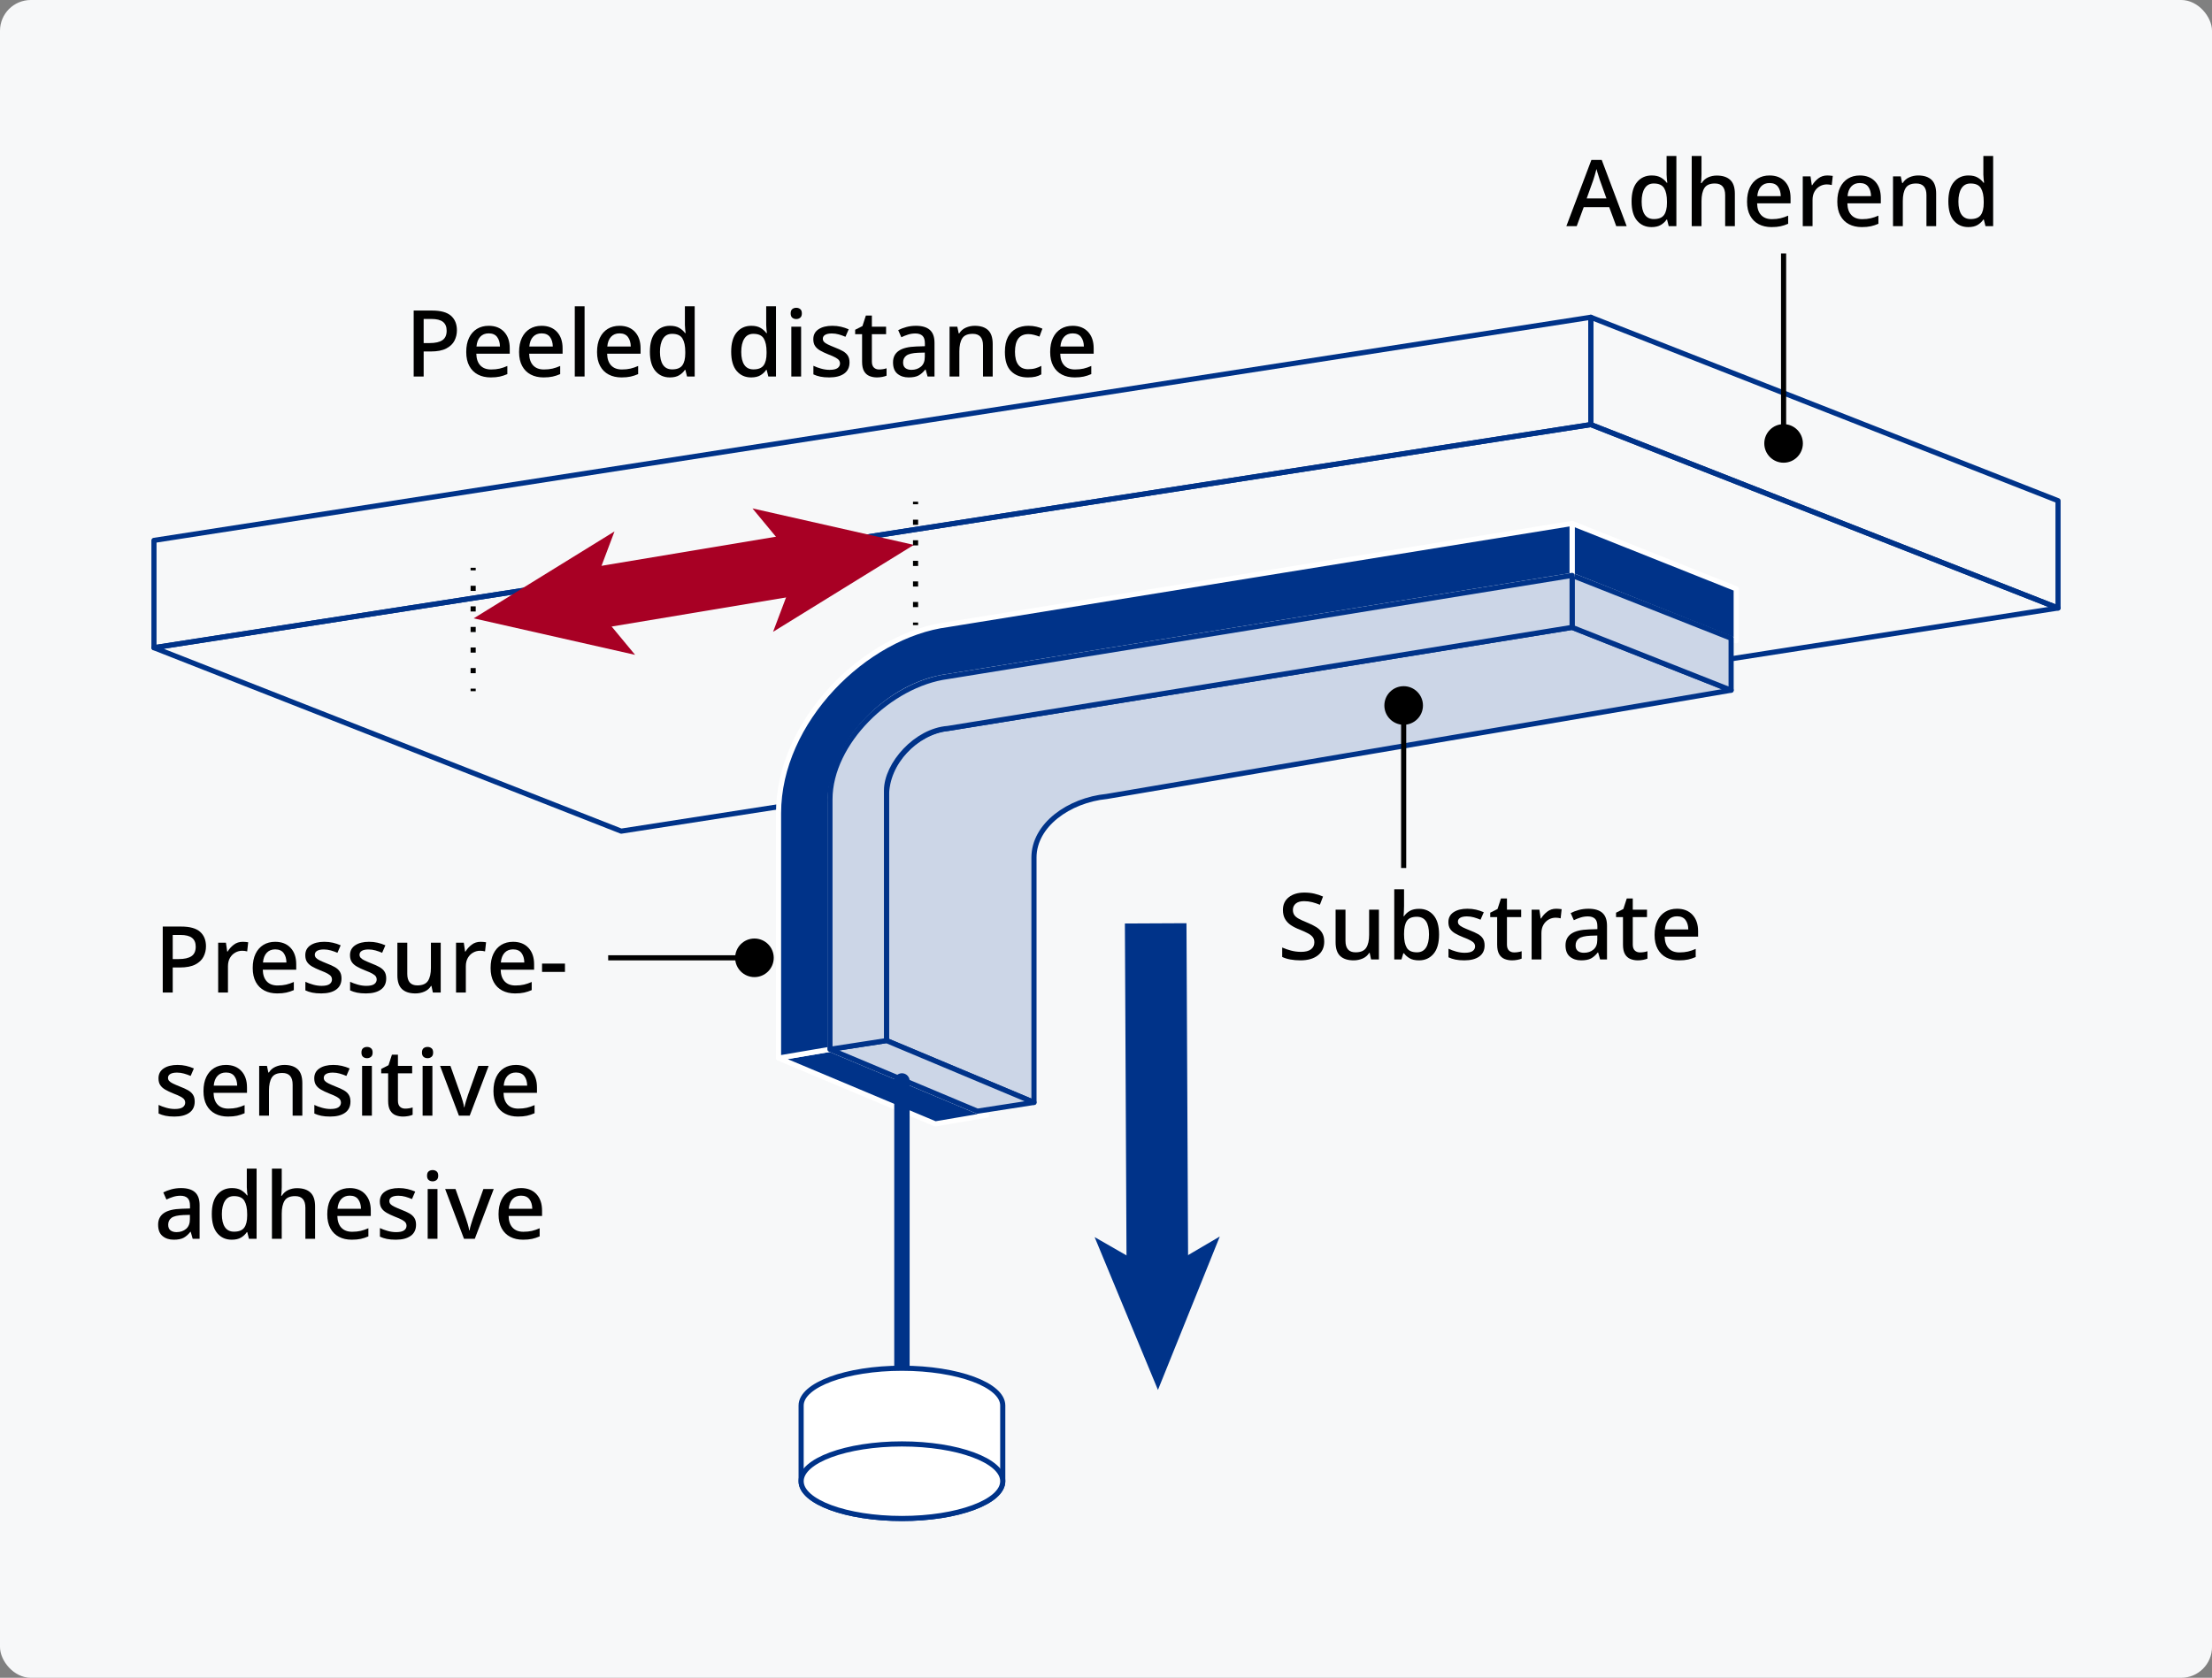 <?xml version="1.0" encoding="UTF-8"?>
<svg xmlns="http://www.w3.org/2000/svg" width="431" height="327" version="1.1" viewBox="0 0 431 327">
  <rect x="0" y="0" width="431" height="327" fill="#808080" stroke="none"/>
  <g id="_背景グレー" data-name="背景グレー">
    <rect width="431" height="327" rx="6" ry="6" fill="#f7f8f9" stroke-width="0"/>
  </g>
  <g id="_パーツ要素" data-name="パーツ要素">
    <polygon points="309.963 82.752 30 126.239 30 105.321 309.963 61.835 309.963 82.752" fill="none" stroke="#003389" stroke-linecap="round" stroke-linejoin="round"/>
    <polygon points="401 118.504 121.037 161.99 30 126.239 309.963 82.752 401 118.504" fill="none" stroke="#003389" stroke-linecap="round" stroke-linejoin="round"/>
    <polygon points="401 118.504 309.963 82.752 309.963 61.835 401 97.587 401 118.504" fill="none" stroke="#003389" stroke-linecap="round" stroke-linejoin="round"/>
    <path d="M172.732,155.083c0-6.413,5.63-12.356,11.936-13.101l121.651-19.706,30.982,12.247-121.651,20.706c-7.402.734-14.184,5.59-14.184,11.909v47.725l-28.734-12.055v-47.725Z" fill="#ccd6e7" stroke="#003389" stroke-linecap="round" stroke-linejoin="round"/>
    <g>
      <line x1="225.519" y1="249.718" x2="225.181" y2="179.963" fill="none" stroke="#003389" stroke-miterlimit="10" stroke-width="12"/>
      <polygon points="225.622 270.899 237.673 240.992 225.511 248.134 213.284 241.111 225.622 270.899" fill="#003389" stroke-width="0"/>
    </g>
    <g>
      <line x1="113.194" y1="117.027" x2="157.169" y2="109.688" fill="none" stroke="#a80024" stroke-miterlimit="10" stroke-width="12"/>
      <polygon points="92.301 120.514 123.749 127.631 114.756 116.767 119.734 103.574 92.301 120.514" fill="#a80024" stroke-width="0"/>
      <polygon points="178.062 106.202 150.629 123.145 155.608 109.949 146.615 99.088 178.062 106.202" fill="#a80024" stroke-width="0"/>
    </g>
    <polygon points="338.292 124.89 306.319 112.147 306.319 102.018 338.292 114.761 338.292 124.89" fill="#003389" stroke="#fff" stroke-linecap="round" stroke-linejoin="round"/>
    <polygon points="337.301 134.523 306.319 122.275 306.319 112.147 337.301 124.394 337.301 134.523" fill="#ccd6e7" stroke="#003389" stroke-linecap="round" stroke-linejoin="round"/>
    <polygon points="182.246 219.046 151.695 206.22 161.714 204.514 192.264 217.339 182.246 219.046" fill="#003389" stroke="#fff" stroke-linecap="round" stroke-linejoin="round"/>
    <polygon points="190.448 216.569 161.714 204.514 172.732 202.807 201.466 214.862 190.448 216.569" fill="#ccd6e7" stroke="#003389" stroke-linecap="round" stroke-linejoin="round"/>
    <path d="M151.695,158.495c0-18,16.899-34.679,32.972-36.771l121.651-19.706v10.128l-121.651,19.706c-11.19,1.418-22.954,12.729-22.954,24.936v47.725l-10.018,1.706v-47.725Z" fill="#003389" stroke="#fff" stroke-linecap="round" stroke-linejoin="round"/>
    <path d="M161.714,155.789c0-11.046,11.67-22.44,22.954-23.936l121.651-19.706v10.128l-121.651,19.706c-6.165.45-11.936,6.973-11.936,12.101v48.725l-11.018,1.706v-48.725Z" fill="#ccd6e7" stroke="#003389" stroke-linecap="round" stroke-linejoin="round"/>
    <line x1="175.739" y1="210.679" x2="175.739" y2="267.11" fill="none" stroke="#003389" stroke-linecap="round" stroke-linejoin="round" stroke-width="3"/>
    <path d="M156.097,273.936c0-4.013,8.794-7.266,19.643-7.266s19.643,3.253,19.643,7.266v14.752c0,4.013-8.794,7.266-19.643,7.266s-19.643-3.253-19.643-7.266v-14.752Z" fill="#fff" stroke="#003389" stroke-linecap="round" stroke-linejoin="round"/>
    <ellipse cx="175.739" cy="288.688" rx="19.643" ry="7.266" fill="#fff" stroke="#003389" stroke-linecap="round" stroke-linejoin="round"/>
    <g>
      <line x1="178.393" y1="97.78" x2="178.393" y2="98.28" fill="none" stroke="#000"/>
      <line x1="178.393" y1="101.287" x2="178.393" y2="119.831" fill="none" stroke="#000" stroke-dasharray="0 0 1.002 3.007"/>
      <line x1="178.393" y1="121.335" x2="178.393" y2="121.835" fill="none" stroke="#000"/>
    </g>
    <g>
      <line x1="92.191" y1="110.661" x2="92.191" y2="111.161" fill="none" stroke="#000"/>
      <line x1="92.191" y1="114.168" x2="92.191" y2="132.712" fill="none" stroke="#000" stroke-dasharray="0 0 1.002 3.007"/>
      <line x1="92.191" y1="134.216" x2="92.191" y2="134.716" fill="none" stroke="#000"/>
    </g>
    <g>
      <path d="M258.022,183.52c0,1.14-.414,2.034-1.242,2.682s-1.962.972-3.402.972c-.696,0-1.353-.057-1.971-.171-.618-.114-1.143-.279-1.575-.495v-1.836c.48.216,1.044.412,1.692.585.647.174,1.308.261,1.979.261.864,0,1.512-.168,1.944-.504.432-.336.648-.786.648-1.35,0-.396-.099-.729-.297-.999-.198-.27-.507-.519-.927-.747-.42-.228-.972-.479-1.656-.756-.636-.24-1.197-.522-1.683-.846-.486-.324-.867-.726-1.143-1.206s-.414-1.068-.414-1.764c0-1.056.384-1.884,1.152-2.484.768-.6,1.776-.9,3.024-.9.695,0,1.341.069,1.935.207.594.138,1.161.327,1.701.567l-.612,1.602c-.492-.204-.993-.372-1.503-.504-.51-.132-1.035-.198-1.575-.198-.708,0-1.249.156-1.62.468-.372.312-.558.72-.558,1.224,0,.396.09.729.271.999.18.27.468.513.864.729.396.216.918.456,1.566.72.72.288,1.335.591,1.845.909.51.318.897.702,1.161,1.152.264.45.396,1.011.396,1.683Z" fill="#000" stroke-width="0"/>
      <path d="M268.678,177.292v9.702h-1.53l-.27-1.278h-.09c-.312.504-.744.873-1.296,1.107-.552.234-1.134.351-1.746.351-1.141,0-2.011-.282-2.61-.846-.6-.564-.9-1.458-.9-2.682v-6.354h1.926v6.066c0,1.5.653,2.25,1.962,2.25.996,0,1.686-.294,2.07-.882.384-.588.576-1.428.576-2.52v-4.914h1.908Z" fill="#000" stroke-width="0"/>
      <path d="M273.574,176.608c0,.396-.012.773-.036,1.134-.024.36-.042.636-.054.828h.09c.264-.408.633-.75,1.107-1.026.474-.276,1.083-.414,1.827-.414,1.164,0,2.103.42,2.817,1.26.713.84,1.071,2.088,1.071,3.744,0,1.668-.36,2.925-1.08,3.771-.72.846-1.662,1.269-2.826,1.269-.756,0-1.365-.135-1.827-.405-.462-.27-.825-.591-1.089-.963h-.144l-.36,1.188h-1.404v-13.68h1.908v3.294ZM276.058,178.678c-.936,0-1.584.273-1.944.819-.359.546-.54,1.383-.54,2.511v.144c0,1.116.177,1.971.531,2.565.354.594,1.017.891,1.989.891.768,0,1.35-.3,1.746-.9.396-.6.594-1.464.594-2.592,0-2.292-.792-3.438-2.376-3.438Z" fill="#000" stroke-width="0"/>
      <path d="M289.27,184.258c0,.948-.348,1.671-1.044,2.169-.696.498-1.662.747-2.898.747-.684,0-1.269-.051-1.755-.153-.486-.102-.933-.249-1.341-.441v-1.674c.42.204.915.387,1.485.549.569.162,1.125.243,1.665.243.72,0,1.238-.114,1.557-.342.318-.228.477-.534.477-.918,0-.216-.06-.411-.18-.585-.12-.174-.345-.354-.675-.54s-.813-.399-1.449-.639c-.624-.252-1.149-.501-1.575-.747-.426-.246-.753-.54-.981-.882-.229-.342-.342-.783-.342-1.323,0-.84.339-1.485,1.017-1.935s1.575-.675,2.691-.675c.587,0,1.143.06,1.665.18.522.12,1.029.288,1.521.504l-.63,1.458c-.42-.18-.853-.333-1.296-.459-.444-.126-.895-.188-1.35-.188-.576,0-1.014.09-1.314.27-.3.18-.45.432-.45.756,0,.229.072.426.216.594.145.168.388.336.729.504.342.168.812.373,1.413.612.6.228,1.112.462,1.539.702.426.24.75.534.972.882.222.348.333.792.333,1.332Z" fill="#000" stroke-width="0"/>
      <path d="M295.029,185.626c.252,0,.51-.021.774-.063.264-.042.492-.099.684-.171v1.44c-.216.096-.495.177-.837.243-.342.066-.687.099-1.035.099-.528,0-1.014-.09-1.458-.27-.444-.18-.795-.492-1.053-.936-.258-.444-.387-1.062-.387-1.854v-5.364h-1.351v-.864l1.422-.72.666-2.052h1.17v2.178h2.772v1.458h-2.772v5.328c0,.528.128.918.387,1.17.258.252.597.378,1.017.378Z" fill="#000" stroke-width="0"/>
      <path d="M303.22,177.112c.168,0,.351.009.549.027s.369.039.513.063l-.198,1.782c-.312-.084-.636-.126-.972-.126-.48,0-.933.12-1.359.36-.426.24-.768.585-1.026,1.035-.258.45-.387.993-.387,1.629v5.112h-1.908v-9.702h1.512l.252,1.728h.072c.312-.516.714-.963,1.206-1.341.492-.378,1.074-.567,1.746-.567Z" fill="#000" stroke-width="0"/>
      <path d="M309.483,177.112c1.212,0,2.121.267,2.727.801.606.534.909,1.371.909,2.511v6.57h-1.35l-.378-1.35h-.072c-.42.528-.861.916-1.323,1.161s-1.101.369-1.917.369c-.876,0-1.602-.237-2.178-.711-.576-.474-.864-1.215-.864-2.223,0-.984.372-1.734,1.116-2.25.744-.516,1.89-.798,3.438-.846l1.656-.054v-.54c0-.708-.162-1.209-.486-1.503-.324-.294-.78-.44-1.368-.44-.492,0-.966.072-1.422.216s-.894.318-1.314.522l-.612-1.386c.456-.24.981-.441,1.575-.603.594-.162,1.215-.243,1.863-.243ZM309.934,182.368c-1.104.048-1.869.231-2.295.549-.426.318-.639.765-.639,1.341,0,.504.15.87.45,1.098.3.228.69.342,1.17.342.744,0,1.365-.21,1.863-.63s.747-1.05.747-1.89v-.846l-1.296.036Z" fill="#000" stroke-width="0"/>
      <path d="M319.545,185.626c.252,0,.51-.021.774-.063.264-.042.492-.099.684-.171v1.44c-.216.096-.495.177-.837.243-.342.066-.687.099-1.035.099-.528,0-1.014-.09-1.458-.27-.444-.18-.795-.492-1.053-.936s-.387-1.062-.387-1.854v-5.364h-1.35v-.864l1.422-.72.666-2.052h1.17v2.178h2.771v1.458h-2.771v5.328c0,.528.128.918.387,1.17.258.252.597.378,1.017.378Z" fill="#000" stroke-width="0"/>
      <path d="M326.763,177.112c1.272,0,2.274.393,3.006,1.179.732.786,1.098,1.857,1.098,3.213v1.044h-6.516c.024.997.285,1.758.783,2.286.498.528,1.197.792,2.098.792.624,0,1.179-.057,1.665-.171.485-.114.986-.285,1.503-.513v1.584c-.492.216-.984.378-1.477.486s-1.08.162-1.764.162c-.948,0-1.779-.186-2.493-.558s-1.272-.927-1.674-1.665c-.402-.738-.603-1.647-.603-2.727,0-1.092.183-2.016.549-2.772.365-.756.875-1.335,1.529-1.737.654-.401,1.419-.603,2.295-.603ZM326.763,178.588c-.684,0-1.233.223-1.647.666-.414.444-.657,1.074-.729,1.89h4.572c-.012-.756-.195-1.371-.549-1.845-.354-.474-.903-.711-1.647-.711Z" fill="#000" stroke-width="0"/>
    </g>
    <g>
      <line x1="273.498" y1="137.31" x2="273.498" y2="169.174" fill="none" stroke="#000"/>
      <circle cx="273.498" cy="137.498" r="3.76" fill="#000" stroke-width="0"/>
    </g>
    <g>
      <path d="M314.918,44.08l-1.368-3.708h-4.968l-1.368,3.708h-2.017l4.878-12.906h2.017l4.859,12.906h-2.034ZM311.715,35.062c-.036-.132-.1-.33-.189-.594-.09-.264-.177-.54-.261-.828-.084-.288-.15-.522-.198-.702-.096.372-.204.768-.324,1.188s-.216.732-.288.936l-1.296,3.618h3.853l-1.296-3.618Z" fill="#000" stroke-width="0"/>
      <path d="M321.794,44.26c-1.164,0-2.103-.42-2.817-1.26s-1.071-2.088-1.071-3.744c0-1.668.36-2.928,1.08-3.78.72-.852,1.668-1.278,2.844-1.278.732,0,1.332.138,1.8.414.468.276.846.612,1.134,1.008h.108c-.024-.156-.054-.396-.09-.72s-.054-.612-.054-.864v-3.636h1.908v13.68h-1.494l-.324-1.296h-.09c-.276.42-.648.771-1.116,1.053-.468.282-1.074.423-1.818.423ZM322.244,42.694c.937,0,1.596-.261,1.98-.783.384-.522.576-1.305.576-2.349v-.288c0-1.128-.184-1.995-.549-2.601-.366-.606-1.042-.909-2.025-.909-.78,0-1.368.315-1.764.945-.396.63-.594,1.491-.594,2.583s.198,1.932.594,2.52.99.882,1.782.882Z" fill="#000" stroke-width="0"/>
      <path d="M331.532,34.054c0,.312-.012.615-.036.909-.024.294-.048.537-.072.729h.126c.312-.504.729-.876,1.251-1.116.522-.24,1.089-.36,1.701-.36,1.14,0,2.013.282,2.619.846s.909,1.464.909,2.7v6.318h-1.89v-6.048c0-1.512-.666-2.268-1.998-2.268-.996,0-1.68.297-2.052.891s-.558,1.443-.558,2.547v4.878h-1.908v-13.68h1.908v3.654Z" fill="#000" stroke-width="0"/>
      <path d="M344.78,34.198c1.271,0,2.273.394,3.006,1.179.731.786,1.098,1.857,1.098,3.213v1.044h-6.516c.023.996.285,1.758.783,2.286.498.528,1.197.792,2.097.792.624,0,1.179-.057,1.665-.171.486-.114.987-.285,1.503-.513v1.584c-.492.216-.984.378-1.476.486-.492.108-1.08.162-1.764.162-.948,0-1.779-.186-2.493-.558-.714-.372-1.271-.927-1.674-1.665-.402-.738-.603-1.646-.603-2.727,0-1.092.183-2.016.549-2.772.366-.756.876-1.334,1.53-1.737.654-.402,1.419-.603,2.295-.603ZM344.78,35.674c-.685,0-1.233.222-1.647.666s-.657,1.074-.729,1.89h4.572c-.012-.756-.195-1.371-.549-1.845-.354-.474-.903-.711-1.646-.711Z" fill="#000" stroke-width="0"/>
      <path d="M356.048,34.198c.168,0,.351.009.549.027.198.018.369.039.513.062l-.198,1.782c-.312-.084-.637-.126-.972-.126-.48,0-.933.12-1.359.36-.426.24-.769.585-1.026,1.035-.258.45-.387.993-.387,1.629v5.112h-1.908v-9.702h1.512l.252,1.728h.072c.312-.516.714-.963,1.206-1.341.492-.378,1.074-.567,1.746-.567Z" fill="#000" stroke-width="0"/>
      <path d="M362.366,34.198c1.271,0,2.273.394,3.006,1.179.731.786,1.098,1.857,1.098,3.213v1.044h-6.516c.023.996.285,1.758.783,2.286.498.528,1.197.792,2.097.792.624,0,1.179-.057,1.665-.171.486-.114.987-.285,1.503-.513v1.584c-.492.216-.984.378-1.476.486-.492.108-1.08.162-1.764.162-.948,0-1.779-.186-2.493-.558-.714-.372-1.271-.927-1.674-1.665-.402-.738-.603-1.646-.603-2.727,0-1.092.183-2.016.549-2.772.366-.756.876-1.334,1.53-1.737.654-.402,1.419-.603,2.295-.603ZM362.366,35.674c-.685,0-1.233.222-1.647.666s-.657,1.074-.729,1.89h4.572c-.012-.756-.195-1.371-.549-1.845-.354-.474-.903-.711-1.646-.711Z" fill="#000" stroke-width="0"/>
      <path d="M373.76,34.198c1.128,0,1.992.282,2.592.846.6.564.9,1.47.9,2.718v6.318h-1.89v-6.048c0-1.512-.666-2.268-1.998-2.268-.996,0-1.68.294-2.052.882s-.558,1.434-.558,2.538v4.896h-1.908v-9.702h1.512l.27,1.296h.108c.312-.504.741-.876,1.287-1.116.546-.24,1.125-.36,1.737-.36Z" fill="#000" stroke-width="0"/>
      <path d="M383.516,44.26c-1.164,0-2.104-.42-2.817-1.26-.714-.84-1.071-2.088-1.071-3.744,0-1.668.359-2.928,1.08-3.78.72-.852,1.667-1.278,2.844-1.278.731,0,1.332.138,1.8.414.468.276.846.612,1.134,1.008h.108c-.024-.156-.054-.396-.09-.72-.036-.324-.054-.612-.054-.864v-3.636h1.908v13.68h-1.494l-.324-1.296h-.09c-.276.42-.648.771-1.116,1.053-.468.282-1.074.423-1.818.423ZM383.966,42.694c.936,0,1.596-.261,1.979-.783.384-.522.576-1.305.576-2.349v-.288c0-1.128-.183-1.995-.549-2.601s-1.041-.909-2.025-.909c-.78,0-1.368.315-1.764.945-.396.63-.594,1.491-.594,2.583s.198,1.932.594,2.52.99.882,1.782.882Z" fill="#000" stroke-width="0"/>
    </g>
    <g>
      <line x1="347.525" y1="86.611" x2="347.525" y2="49.395" fill="none" stroke="#000"/>
      <circle cx="347.525" cy="86.423" r="3.76" fill="#000" stroke-width="0"/>
    </g>
    <g>
      <path d="M35.31,180.587c1.68,0,2.904.339,3.672,1.018.768.678,1.152,1.623,1.152,2.835,0,.72-.159,1.392-.477,2.016-.318.624-.85,1.131-1.593,1.521-.744.39-1.752.585-3.024.585h-1.386v4.878h-1.944v-12.853h3.6ZM35.166,182.225h-1.512v4.698h1.17c1.092,0,1.917-.186,2.475-.558.558-.372.837-.99.837-1.854,0-.768-.24-1.341-.72-1.719-.48-.378-1.23-.567-2.25-.567Z" fill="#000" stroke-width="0"/>
      <path d="M47.298,183.557c.168,0,.351.009.549.027.198.018.369.039.513.063l-.198,1.782c-.312-.084-.637-.126-.972-.126-.48,0-.933.12-1.359.36-.426.24-.769.585-1.026,1.035s-.387.993-.387,1.629v5.112h-1.908v-9.702h1.512l.252,1.728h.072c.312-.516.714-.963,1.206-1.341s1.074-.567,1.746-.567Z" fill="#000" stroke-width="0"/>
      <path d="M53.616,183.557c1.271,0,2.273.393,3.006,1.179.731.786,1.098,1.857,1.098,3.213v1.044h-6.516c.023.996.285,1.758.783,2.286.498.528,1.197.792,2.097.792.624,0,1.179-.057,1.665-.171.486-.114.987-.285,1.503-.513v1.584c-.492.216-.984.378-1.476.486-.492.108-1.08.162-1.764.162-.948,0-1.779-.186-2.493-.558-.714-.372-1.271-.927-1.674-1.665-.402-.738-.603-1.647-.603-2.728,0-1.092.183-2.016.549-2.771.366-.756.876-1.335,1.53-1.737.654-.402,1.419-.603,2.295-.603ZM53.616,185.033c-.685,0-1.233.222-1.647.666-.414.444-.657,1.074-.729,1.89h4.572c-.012-.756-.195-1.371-.549-1.845-.354-.474-.903-.711-1.646-.711Z" fill="#000" stroke-width="0"/>
      <path d="M66.54,190.703c0,.948-.349,1.671-1.044,2.169-.696.498-1.662.747-2.898.747-.684,0-1.269-.051-1.755-.153-.486-.102-.933-.249-1.341-.441v-1.674c.42.205.915.387,1.485.549s1.125.243,1.665.243c.72,0,1.239-.114,1.557-.342.317-.228.477-.534.477-.918,0-.216-.06-.411-.18-.585s-.345-.354-.675-.54c-.33-.186-.813-.399-1.449-.639-.624-.252-1.149-.501-1.575-.747-.426-.246-.753-.54-.98-.882-.229-.342-.342-.783-.342-1.323,0-.84.339-1.485,1.017-1.935.678-.45,1.575-.675,2.691-.675.587,0,1.143.06,1.665.18.522.12,1.029.288,1.521.504l-.63,1.458c-.42-.18-.853-.333-1.296-.459-.444-.126-.895-.189-1.351-.189-.576,0-1.014.09-1.313.27-.3.18-.45.432-.45.756,0,.228.072.426.216.594.144.168.387.336.729.504.342.168.813.372,1.413.612.6.228,1.113.462,1.539.702.426.24.75.534.972.882.222.348.333.792.333,1.332Z" fill="#000" stroke-width="0"/>
      <path d="M75.252,190.703c0,.948-.349,1.671-1.044,2.169-.696.498-1.662.747-2.898.747-.684,0-1.269-.051-1.755-.153-.486-.102-.933-.249-1.341-.441v-1.674c.42.205.915.387,1.485.549s1.125.243,1.665.243c.72,0,1.239-.114,1.557-.342.317-.228.477-.534.477-.918,0-.216-.06-.411-.18-.585s-.345-.354-.675-.54c-.33-.186-.813-.399-1.449-.639-.624-.252-1.149-.501-1.575-.747-.426-.246-.753-.54-.98-.882-.229-.342-.342-.783-.342-1.323,0-.84.339-1.485,1.017-1.935.678-.45,1.575-.675,2.691-.675.587,0,1.143.06,1.665.18.522.12,1.029.288,1.521.504l-.63,1.458c-.42-.18-.853-.333-1.296-.459-.444-.126-.895-.189-1.351-.189-.576,0-1.014.09-1.313.27-.3.18-.45.432-.45.756,0,.228.072.426.216.594.144.168.387.336.729.504.342.168.813.372,1.413.612.6.228,1.113.462,1.539.702.426.24.75.534.972.882.222.348.333.792.333,1.332Z" fill="#000" stroke-width="0"/>
      <path d="M85.872,183.737v9.702h-1.53l-.271-1.278h-.09c-.312.504-.744.873-1.296,1.107s-1.134.351-1.746.351c-1.14,0-2.01-.282-2.61-.846s-.9-1.458-.9-2.682v-6.354h1.926v6.066c0,1.5.654,2.25,1.962,2.25.996,0,1.686-.294,2.07-.882.384-.588.576-1.428.576-2.52v-4.914h1.908Z" fill="#000" stroke-width="0"/>
      <path d="M93.647,183.557c.168,0,.351.009.549.027.198.018.369.039.513.063l-.198,1.782c-.312-.084-.637-.126-.972-.126-.48,0-.933.12-1.359.36-.426.24-.769.585-1.026,1.035s-.387.993-.387,1.629v5.112h-1.908v-9.702h1.512l.252,1.728h.072c.312-.516.714-.963,1.206-1.341s1.074-.567,1.746-.567Z" fill="#000" stroke-width="0"/>
      <path d="M99.965,183.557c1.272,0,2.274.393,3.006,1.179s1.098,1.857,1.098,3.213v1.044h-6.516c.024.996.285,1.758.783,2.286.498.528,1.197.792,2.098.792.624,0,1.179-.057,1.665-.171.485-.114.986-.285,1.503-.513v1.584c-.492.216-.984.378-1.477.486-.492.108-1.08.162-1.764.162-.948,0-1.779-.186-2.493-.558-.714-.372-1.272-.927-1.674-1.665-.402-.738-.603-1.647-.603-2.728,0-1.092.183-2.016.549-2.771.365-.756.875-1.335,1.529-1.737.654-.402,1.419-.603,2.295-.603ZM99.965,185.033c-.684,0-1.233.222-1.647.666-.414.444-.657,1.074-.729,1.89h4.572c-.012-.756-.195-1.371-.549-1.845-.354-.474-.903-.711-1.647-.711Z" fill="#000" stroke-width="0"/>
      <path d="M105.617,189.425v-1.62h4.464v1.62h-4.464Z" fill="#000" stroke-width="0"/>
      <path d="M37.938,214.703c0,.948-.348,1.671-1.044,2.169-.696.498-1.662.747-2.898.747-.684,0-1.269-.051-1.755-.153-.486-.102-.934-.249-1.341-.441v-1.674c.42.205.915.387,1.485.549.57.162,1.125.243,1.665.243.72,0,1.239-.114,1.557-.342s.477-.534.477-.918c0-.216-.06-.411-.18-.585-.12-.174-.346-.354-.675-.54-.33-.186-.813-.399-1.449-.639-.624-.252-1.149-.501-1.575-.747-.426-.246-.753-.54-.981-.882s-.342-.783-.342-1.323c0-.84.339-1.485,1.017-1.935.678-.45,1.575-.675,2.691-.675.588,0,1.143.06,1.665.18.522.12,1.029.288,1.521.504l-.63,1.458c-.42-.18-.852-.333-1.296-.459s-.894-.189-1.35-.189c-.576,0-1.014.09-1.314.27-.3.18-.45.432-.45.756,0,.228.072.426.216.594.144.168.387.336.729.504.342.168.813.372,1.413.612.6.228,1.113.462,1.539.702s.75.534.972.882c.222.348.333.792.333,1.332Z" fill="#000" stroke-width="0"/>
      <path d="M44.022,207.557c1.272,0,2.274.393,3.006,1.179s1.098,1.857,1.098,3.213v1.044h-6.516c.024.996.285,1.758.783,2.286.498.528,1.197.792,2.098.792.624,0,1.179-.057,1.665-.171.485-.114.986-.285,1.503-.513v1.584c-.492.216-.984.378-1.477.486-.492.108-1.08.162-1.764.162-.948,0-1.779-.186-2.493-.558-.714-.372-1.272-.927-1.674-1.665-.402-.738-.603-1.647-.603-2.728,0-1.092.183-2.016.549-2.771.365-.756.875-1.335,1.529-1.737.654-.402,1.419-.603,2.295-.603ZM44.022,209.033c-.684,0-1.233.222-1.647.666-.414.444-.657,1.074-.729,1.89h4.572c-.012-.756-.195-1.371-.549-1.845-.354-.474-.903-.711-1.647-.711Z" fill="#000" stroke-width="0"/>
      <path d="M55.416,207.557c1.128,0,1.992.282,2.592.846.6.564.9,1.47.9,2.718v6.318h-1.89v-6.048c0-1.512-.666-2.268-1.998-2.268-.996,0-1.68.294-2.052.882s-.558,1.434-.558,2.538v4.896h-1.908v-9.702h1.512l.27,1.296h.108c.312-.504.741-.876,1.287-1.116.546-.24,1.125-.36,1.737-.36Z" fill="#000" stroke-width="0"/>
      <path d="M68.285,214.703c0,.948-.348,1.671-1.044,2.169-.696.498-1.662.747-2.897.747-.685,0-1.27-.051-1.755-.153-.486-.102-.933-.249-1.341-.441v-1.674c.42.205.915.387,1.485.549.57.162,1.125.243,1.665.243.72,0,1.239-.114,1.557-.342.318-.228.478-.534.478-.918,0-.216-.061-.411-.18-.585-.12-.174-.345-.354-.675-.54s-.812-.399-1.449-.639c-.624-.252-1.149-.501-1.575-.747-.427-.246-.753-.54-.981-.882s-.342-.783-.342-1.323c0-.84.339-1.485,1.017-1.935.678-.45,1.575-.675,2.691-.675.588,0,1.143.06,1.665.18.522.12,1.028.288,1.521.504l-.63,1.458c-.42-.18-.852-.333-1.296-.459s-.894-.189-1.35-.189c-.576,0-1.015.09-1.314.27-.3.18-.45.432-.45.756,0,.228.072.426.216.594s.387.336.729.504.813.372,1.413.612c.6.228,1.113.462,1.539.702.426.24.75.534.972.882.222.348.333.792.333,1.332Z" fill="#000" stroke-width="0"/>
      <path d="M71.525,204.047c.288,0,.54.084.756.252s.324.45.324.846c0,.384-.108.663-.324.837s-.468.261-.756.261c-.312,0-.573-.087-.783-.261s-.315-.453-.315-.837c0-.396.105-.678.315-.846s.471-.252.783-.252ZM72.461,207.737v9.702h-1.908v-9.702h1.908Z" fill="#000" stroke-width="0"/>
      <path d="M78.941,216.071c.252,0,.51-.021.774-.063s.492-.099.684-.171v1.44c-.216.096-.495.177-.837.243-.342.065-.688.099-1.035.099-.528,0-1.014-.09-1.458-.27-.444-.18-.795-.492-1.053-.936-.259-.444-.387-1.062-.387-1.854v-5.364h-1.35v-.864l1.422-.72.666-2.052h1.17v2.178h2.772v1.458h-2.772v5.328c0,.528.129.918.387,1.17.258.252.597.378,1.017.378Z" fill="#000" stroke-width="0"/>
      <path d="M83.315,204.047c.288,0,.54.084.756.252s.324.45.324.846c0,.384-.108.663-.324.837s-.468.261-.756.261c-.312,0-.573-.087-.783-.261s-.315-.453-.315-.837c0-.396.105-.678.315-.846s.471-.252.783-.252ZM84.251,207.737v9.702h-1.908v-9.702h1.908Z" fill="#000" stroke-width="0"/>
      <path d="M89.417,217.439l-3.672-9.702h2.016l2.016,5.67c.132.372.264.789.396,1.251s.216.843.252,1.143h.072c.048-.3.144-.684.288-1.152.144-.468.275-.882.396-1.242l2.016-5.67h2.016l-3.69,9.702h-2.106Z" fill="#000" stroke-width="0"/>
      <path d="M100.522,207.557c1.272,0,2.274.393,3.006,1.179.732.786,1.099,1.857,1.099,3.213v1.044h-6.517c.024.996.285,1.758.783,2.286.498.528,1.197.792,2.097.792.624,0,1.179-.057,1.665-.171s.987-.285,1.503-.513v1.584c-.492.216-.984.378-1.476.486-.492.108-1.08.162-1.764.162-.948,0-1.779-.186-2.493-.558-.714-.372-1.272-.927-1.674-1.665-.402-.738-.604-1.647-.604-2.728,0-1.092.183-2.016.549-2.771.366-.756.875-1.335,1.53-1.737.654-.402,1.419-.603,2.295-.603ZM100.522,209.033c-.684,0-1.233.222-1.646.666-.414.444-.657,1.074-.729,1.89h4.572c-.012-.756-.195-1.371-.549-1.845-.354-.474-.903-.711-1.647-.711Z" fill="#000" stroke-width="0"/>
      <path d="M35.256,231.557c1.212,0,2.121.267,2.727.801s.909,1.371.909,2.511v6.57h-1.35l-.378-1.35h-.072c-.42.528-.861.915-1.323,1.161-.462.246-1.101.369-1.917.369-.876,0-1.602-.237-2.178-.711-.576-.474-.864-1.215-.864-2.223,0-.984.372-1.734,1.116-2.25.744-.516,1.89-.798,3.438-.846l1.656-.054v-.54c0-.708-.162-1.209-.486-1.503-.324-.294-.78-.441-1.368-.441-.492,0-.966.072-1.422.216s-.895.318-1.314.522l-.611-1.386c.456-.24.98-.441,1.575-.603.594-.162,1.215-.243,1.863-.243ZM35.706,236.813c-1.104.048-1.869.231-2.295.549-.426.318-.639.765-.639,1.341,0,.504.15.87.45,1.098s.69.342,1.17.342c.744,0,1.365-.209,1.863-.63.498-.42.747-1.05.747-1.89v-.846l-1.296.036Z" fill="#000" stroke-width="0"/>
      <path d="M45.156,241.619c-1.164,0-2.103-.42-2.817-1.26s-1.071-2.088-1.071-3.744c0-1.668.36-2.928,1.08-3.78.72-.852,1.668-1.278,2.844-1.278.732,0,1.332.138,1.8.414.468.276.846.612,1.134,1.008h.108c-.024-.156-.054-.396-.09-.72-.036-.324-.054-.612-.054-.864v-3.636h1.908v13.68h-1.494l-.324-1.296h-.09c-.276.42-.648.771-1.116,1.053-.468.282-1.074.423-1.818.423ZM45.605,240.053c.937,0,1.596-.261,1.98-.783.384-.522.576-1.305.576-2.349v-.288c0-1.128-.184-1.995-.549-2.601-.366-.606-1.042-.909-2.025-.909-.78,0-1.368.315-1.764.945s-.594,1.491-.594,2.583.198,1.932.594,2.52.99.882,1.782.882Z" fill="#000" stroke-width="0"/>
      <path d="M54.894,231.413c0,.312-.012.615-.036.909-.024.294-.048.537-.072.729h.126c.312-.504.729-.876,1.251-1.116.522-.24,1.089-.36,1.701-.36,1.14,0,2.013.282,2.619.846.606.564.909,1.464.909,2.7v6.318h-1.89v-6.048c0-1.512-.666-2.268-1.998-2.268-.996,0-1.681.297-2.052.891-.372.594-.558,1.443-.558,2.547v4.878h-1.908v-13.68h1.908v3.654Z" fill="#000" stroke-width="0"/>
      <path d="M68.142,231.557c1.271,0,2.274.393,3.006,1.179s1.098,1.857,1.098,3.213v1.044h-6.516c.024.996.285,1.758.783,2.286.498.528,1.197.792,2.097.792.624,0,1.179-.057,1.665-.171.486-.114.987-.285,1.503-.513v1.584c-.492.216-.984.378-1.476.486-.492.108-1.08.162-1.764.162-.948,0-1.779-.186-2.493-.558-.714-.372-1.272-.927-1.674-1.665-.402-.738-.603-1.647-.603-2.728,0-1.092.183-2.016.549-2.771.366-.756.876-1.335,1.53-1.737.654-.402,1.419-.603,2.295-.603ZM68.142,233.033c-.684,0-1.233.222-1.647.666-.414.444-.657,1.074-.729,1.89h4.572c-.013-.756-.195-1.371-.549-1.845-.354-.474-.903-.711-1.647-.711Z" fill="#000" stroke-width="0"/>
      <path d="M81.065,238.703c0,.948-.348,1.671-1.044,2.169-.696.498-1.662.747-2.898.747-.684,0-1.269-.051-1.755-.153-.486-.102-.933-.249-1.341-.441v-1.674c.42.205.915.387,1.485.549.569.162,1.125.243,1.665.243.72,0,1.238-.114,1.557-.342.318-.228.477-.534.477-.918,0-.216-.06-.411-.18-.585s-.345-.354-.675-.54-.813-.399-1.449-.639c-.624-.252-1.149-.501-1.575-.747-.426-.246-.753-.54-.981-.882-.229-.342-.342-.783-.342-1.323,0-.84.339-1.485,1.017-1.935.678-.45,1.575-.675,2.691-.675.587,0,1.143.06,1.665.18s1.029.288,1.521.504l-.63,1.458c-.42-.18-.853-.333-1.296-.459-.444-.126-.895-.189-1.35-.189-.576,0-1.014.09-1.314.27-.3.18-.45.432-.45.756,0,.228.072.426.216.594.145.168.388.336.729.504s.812.372,1.413.612c.6.228,1.112.462,1.539.702.426.24.75.534.972.882.222.348.333.792.333,1.332Z" fill="#000" stroke-width="0"/>
      <path d="M84.306,228.047c.288,0,.54.084.756.252s.324.45.324.846c0,.384-.108.663-.324.837s-.468.261-.756.261c-.312,0-.573-.087-.783-.261s-.315-.453-.315-.837c0-.396.105-.678.315-.846s.471-.252.783-.252ZM85.241,231.737v9.702h-1.908v-9.702h1.908Z" fill="#000" stroke-width="0"/>
      <path d="M90.407,241.439l-3.672-9.702h2.016l2.016,5.67c.132.372.264.789.396,1.251s.216.843.252,1.143h.072c.048-.3.144-.684.288-1.152.144-.468.275-.882.396-1.242l2.016-5.67h2.016l-3.69,9.702h-2.106Z" fill="#000" stroke-width="0"/>
      <path d="M101.513,231.557c1.272,0,2.274.393,3.006,1.179.732.786,1.099,1.857,1.099,3.213v1.044h-6.517c.024.996.285,1.758.783,2.286.498.528,1.197.792,2.097.792.624,0,1.179-.057,1.665-.171s.987-.285,1.503-.513v1.584c-.492.216-.984.378-1.476.486-.492.108-1.08.162-1.764.162-.948,0-1.779-.186-2.493-.558-.714-.372-1.272-.927-1.674-1.665-.402-.738-.604-1.647-.604-2.728,0-1.092.183-2.016.549-2.771.366-.756.875-1.335,1.53-1.737.654-.402,1.419-.603,2.295-.603ZM101.513,233.033c-.684,0-1.233.222-1.646.666-.414.444-.657,1.074-.729,1.89h4.572c-.012-.756-.195-1.371-.549-1.845-.354-.474-.903-.711-1.647-.711Z" fill="#000" stroke-width="0"/>
    </g>
    <g>
      <path d="M84.203,60.528c1.68,0,2.903.339,3.672,1.017.768.678,1.152,1.623,1.152,2.835,0,.72-.159,1.392-.477,2.016-.318.624-.849,1.131-1.593,1.521-.744.39-1.752.585-3.024.585h-1.386v4.878h-1.944v-12.852h3.601ZM84.059,62.166h-1.512v4.698h1.17c1.092,0,1.917-.186,2.475-.558.558-.372.837-.99.837-1.854,0-.768-.24-1.341-.72-1.719s-1.23-.567-2.25-.567Z" fill="#000" stroke-width="0"/>
      <path d="M95.219,63.498c1.271,0,2.274.393,3.006,1.179.732.786,1.098,1.857,1.098,3.213v1.044h-6.516c.024.997.285,1.758.783,2.286.498.528,1.197.792,2.097.792.624,0,1.179-.057,1.665-.171.486-.114.987-.285,1.503-.513v1.584c-.492.216-.984.378-1.476.486-.492.108-1.08.162-1.764.162-.948,0-1.779-.186-2.493-.558s-1.272-.927-1.674-1.665c-.402-.738-.603-1.647-.603-2.727,0-1.092.183-2.016.549-2.772s.876-1.335,1.53-1.737c.654-.401,1.419-.603,2.295-.603ZM95.219,64.974c-.684,0-1.233.223-1.647.666-.414.444-.657,1.074-.729,1.89h4.572c-.013-.756-.195-1.371-.549-1.845s-.903-.711-1.647-.711Z" fill="#000" stroke-width="0"/>
      <path d="M105.515,63.498c1.271,0,2.274.393,3.006,1.179.732.786,1.098,1.857,1.098,3.213v1.044h-6.516c.024.997.285,1.758.783,2.286.498.528,1.197.792,2.097.792.624,0,1.179-.057,1.665-.171.486-.114.987-.285,1.503-.513v1.584c-.492.216-.984.378-1.476.486-.492.108-1.08.162-1.764.162-.948,0-1.779-.186-2.493-.558s-1.272-.927-1.674-1.665c-.402-.738-.603-1.647-.603-2.727,0-1.092.183-2.016.549-2.772s.876-1.335,1.53-1.737c.654-.401,1.419-.603,2.295-.603ZM105.515,64.974c-.684,0-1.233.223-1.647.666-.414.444-.657,1.074-.729,1.89h4.572c-.013-.756-.195-1.371-.549-1.845s-.903-.711-1.647-.711Z" fill="#000" stroke-width="0"/>
      <path d="M113.902,73.38h-1.908v-13.68h1.908v13.68Z" fill="#000" stroke-width="0"/>
      <path d="M120.706,63.498c1.272,0,2.274.393,3.006,1.179.732.786,1.099,1.857,1.099,3.213v1.044h-6.517c.024.997.285,1.758.783,2.286.498.528,1.197.792,2.097.792.624,0,1.179-.057,1.665-.171.486-.114.987-.285,1.503-.513v1.584c-.492.216-.984.378-1.476.486s-1.08.162-1.764.162c-.948,0-1.779-.186-2.493-.558s-1.272-.927-1.674-1.665c-.402-.738-.604-1.647-.604-2.727,0-1.092.183-2.016.549-2.772.366-.756.875-1.335,1.53-1.737.654-.401,1.419-.603,2.295-.603ZM120.706,64.974c-.684,0-1.233.223-1.646.666-.414.444-.657,1.074-.729,1.89h4.572c-.012-.756-.195-1.371-.549-1.845-.354-.474-.903-.711-1.647-.711Z" fill="#000" stroke-width="0"/>
      <path d="M130.516,73.56c-1.164,0-2.103-.42-2.817-1.26-.714-.84-1.071-2.088-1.071-3.744,0-1.667.36-2.928,1.08-3.78.72-.852,1.668-1.278,2.844-1.278.732,0,1.332.138,1.8.414.468.276.846.612,1.134,1.008h.108c-.024-.156-.054-.396-.09-.72-.036-.324-.054-.612-.054-.864v-3.636h1.908v13.68h-1.494l-.324-1.296h-.09c-.276.42-.648.771-1.116,1.053-.468.282-1.074.423-1.818.423ZM130.966,71.994c.937,0,1.596-.261,1.98-.783.384-.522.576-1.305.576-2.349v-.288c0-1.127-.184-1.995-.549-2.601-.366-.605-1.042-.909-2.025-.909-.78,0-1.368.315-1.764.945s-.594,1.491-.594,2.583.198,1.932.594,2.52c.396.588.99.882,1.782.882Z" fill="#000" stroke-width="0"/>
      <path d="M146.356,73.56c-1.164,0-2.103-.42-2.817-1.26-.714-.84-1.071-2.088-1.071-3.744,0-1.667.36-2.928,1.08-3.78.72-.852,1.668-1.278,2.844-1.278.732,0,1.332.138,1.8.414.468.276.846.612,1.134,1.008h.108c-.024-.156-.054-.396-.09-.72-.036-.324-.054-.612-.054-.864v-3.636h1.908v13.68h-1.494l-.324-1.296h-.09c-.276.42-.648.771-1.116,1.053-.468.282-1.074.423-1.818.423ZM146.806,71.994c.937,0,1.596-.261,1.98-.783.384-.522.576-1.305.576-2.349v-.288c0-1.127-.184-1.995-.549-2.601-.366-.605-1.042-.909-2.025-.909-.78,0-1.368.315-1.764.945s-.594,1.491-.594,2.583.198,1.932.594,2.52c.396.588.99.882,1.782.882Z" fill="#000" stroke-width="0"/>
      <path d="M155.158,59.988c.288,0,.54.084.756.252.216.168.324.45.324.846,0,.384-.108.663-.324.837s-.468.261-.756.261c-.312,0-.573-.087-.783-.261s-.315-.453-.315-.837c0-.396.105-.678.315-.846.21-.167.471-.252.783-.252ZM156.094,63.678v9.702h-1.908v-9.702h1.908Z" fill="#000" stroke-width="0"/>
      <path d="M165.525,70.644c0,.948-.348,1.671-1.044,2.169-.696.498-1.662.747-2.897.747-.685,0-1.27-.051-1.755-.153-.486-.102-.933-.249-1.341-.441v-1.674c.42.204.915.387,1.485.549.57.162,1.125.243,1.665.243.72,0,1.239-.114,1.557-.342.318-.228.478-.534.478-.918,0-.216-.061-.411-.18-.585-.12-.174-.345-.354-.675-.54s-.812-.399-1.449-.639c-.624-.252-1.149-.501-1.575-.747-.427-.246-.753-.54-.981-.882-.228-.342-.342-.783-.342-1.323,0-.84.339-1.485,1.017-1.935.678-.45,1.575-.675,2.691-.675.588,0,1.143.06,1.665.18.522.12,1.028.288,1.521.504l-.63,1.458c-.42-.18-.852-.333-1.296-.459s-.894-.188-1.35-.188c-.576,0-1.015.09-1.314.27-.3.18-.45.432-.45.756,0,.229.072.426.216.594.144.168.387.336.729.504.342.168.813.373,1.413.612.6.228,1.113.462,1.539.702.426.24.75.534.972.882.222.348.333.792.333,1.332Z" fill="#000" stroke-width="0"/>
      <path d="M171.286,72.012c.252,0,.51-.021.774-.063.264-.042.492-.099.684-.171v1.44c-.216.096-.495.177-.837.243-.342.066-.687.099-1.035.099-.528,0-1.014-.09-1.458-.27-.444-.18-.795-.492-1.053-.936s-.387-1.062-.387-1.854v-5.364h-1.35v-.864l1.422-.72.666-2.052h1.17v2.178h2.771v1.458h-2.771v5.328c0,.528.128.918.387,1.17.258.252.597.378,1.017.378Z" fill="#000" stroke-width="0"/>
      <path d="M178.449,63.498c1.212,0,2.121.267,2.727.801.606.534.909,1.371.909,2.511v6.57h-1.35l-.378-1.35h-.072c-.42.528-.861.916-1.323,1.161-.462.246-1.101.369-1.917.369-.876,0-1.602-.237-2.178-.711-.576-.474-.864-1.215-.864-2.223,0-.984.372-1.734,1.116-2.25.744-.516,1.89-.798,3.438-.846l1.656-.054v-.54c0-.708-.162-1.209-.486-1.503-.324-.294-.78-.44-1.368-.44-.492,0-.966.072-1.422.216s-.895.318-1.314.522l-.611-1.386c.456-.24.98-.441,1.575-.603.594-.162,1.215-.243,1.863-.243ZM178.899,68.754c-1.104.048-1.869.231-2.295.549-.426.318-.639.765-.639,1.341,0,.504.15.87.45,1.098.3.228.69.342,1.17.342.744,0,1.365-.21,1.863-.63s.747-1.05.747-1.89v-.846l-1.296.036Z" fill="#000" stroke-width="0"/>
      <path d="M189.933,63.498c1.128,0,1.992.282,2.592.846.6.564.899,1.47.899,2.718v6.318h-1.89v-6.048c0-1.512-.666-2.268-1.998-2.268-.996,0-1.68.294-2.052.882-.372.588-.558,1.434-.558,2.538v4.896h-1.908v-9.702h1.512l.27,1.296h.108c.312-.504.741-.875,1.287-1.116.546-.24,1.125-.36,1.737-.36Z" fill="#000" stroke-width="0"/>
      <path d="M200.265,73.56c-1.344,0-2.424-.399-3.24-1.197-.816-.798-1.224-2.055-1.224-3.771,0-1.2.198-2.172.594-2.916.396-.744.942-1.293,1.638-1.647.695-.354,1.487-.531,2.376-.531.54,0,1.047.057,1.521.171.474.114.867.243,1.179.387l-.576,1.548c-.336-.132-.693-.246-1.071-.342-.378-.096-.735-.144-1.071-.144-1.752,0-2.628,1.152-2.628,3.456,0,1.104.216,1.944.648,2.52.432.576,1.068.864,1.908.864.54,0,1.017-.06,1.431-.18.414-.12.795-.276,1.143-.468v1.656c-.348.204-.726.354-1.134.45-.408.096-.906.144-1.494.144Z" fill="#000" stroke-width="0"/>
      <path d="M208.995,63.498c1.271,0,2.273.393,3.006,1.179.731.786,1.098,1.857,1.098,3.213v1.044h-6.516c.023.997.285,1.758.783,2.286.498.528,1.197.792,2.097.792.624,0,1.179-.057,1.665-.171.486-.114.987-.285,1.503-.513v1.584c-.492.216-.984.378-1.476.486-.492.108-1.08.162-1.764.162-.948,0-1.779-.186-2.493-.558s-1.271-.927-1.674-1.665c-.402-.738-.603-1.647-.603-2.727,0-1.092.183-2.016.549-2.772.366-.756.876-1.335,1.53-1.737.654-.401,1.419-.603,2.295-.603ZM208.995,64.974c-.685,0-1.233.223-1.647.666-.414.444-.657,1.074-.729,1.89h4.572c-.012-.756-.195-1.371-.549-1.845-.354-.474-.903-.711-1.646-.711Z" fill="#000" stroke-width="0"/>
    </g>
    <g>
      <line x1="147.188" y1="186.678" x2="118.503" y2="186.678" fill="none" stroke="#000"/>
      <circle cx="147" cy="186.678" r="3.76" fill="#000" stroke-width="0"/>
    </g>
  </g>
</svg>